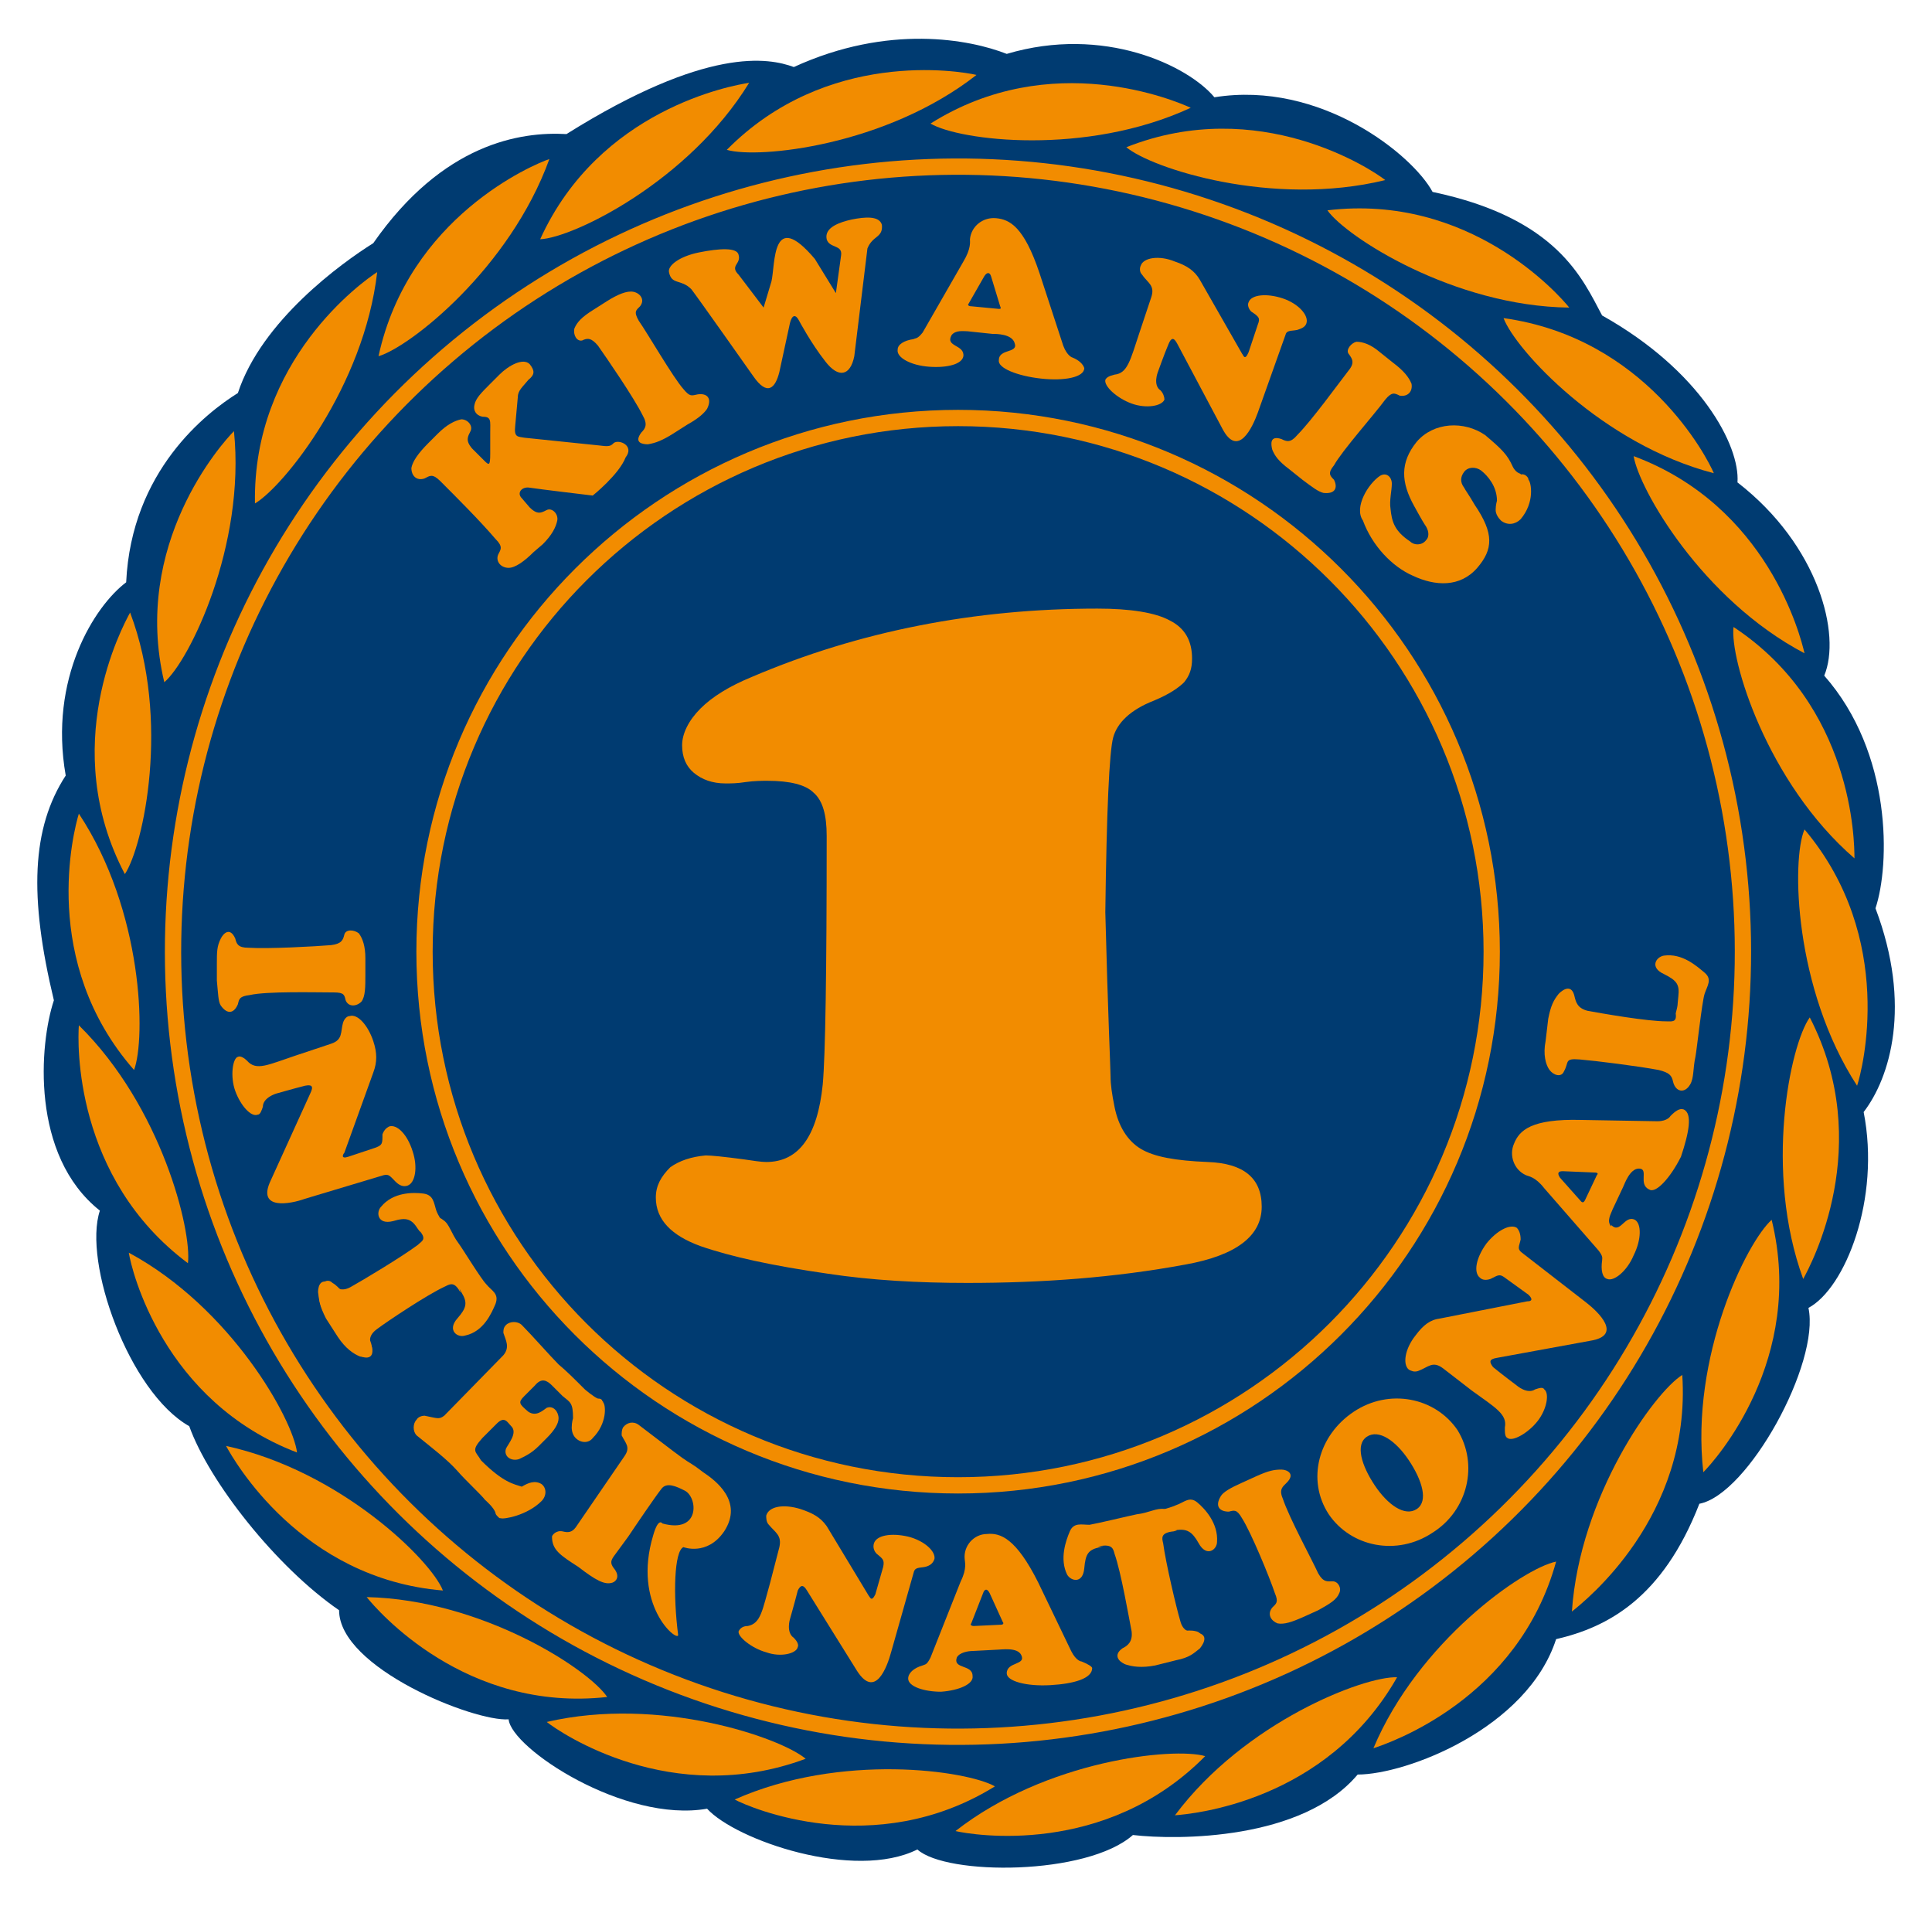 <?xml version="1.0" encoding="utf-8"?>
<!-- Generator: Adobe Illustrator 26.5.0, SVG Export Plug-In . SVG Version: 6.00 Build 0)  -->
<svg version="1.1" id="Calque_1" xmlns="http://www.w3.org/2000/svg" xmlns:xlink="http://www.w3.org/1999/xlink" x="0px" y="0px"
	 viewBox="0 0 147 145" style="enable-background:new 0 0 147 145;" xml:space="preserve">
<style type="text/css">
	.st0{fill:#003B71;}
	.st1{fill:none;stroke:#F28C00;stroke-width:1.239;stroke-miterlimit:10;}
	.st2{fill:#F28C00;}
</style>
<g>
	<path class="st0" d="M142.7,69.1c1.1-3.3,1.3-11.8-3.9-17.7c1.3-3.1-0.4-9.9-6.6-14.7c0.2-2.8-2.8-8.5-10.3-12.7
		c-1.5-2.8-3.4-7.4-12.9-9.4c-1.5-2.8-8.5-8.5-16.6-7.2C90.4,5,84,1.9,76.6,4.1c-2.8-1.1-9-2.3-16.2,1c-1.9-0.7-6.6-1.6-17.3,5.1
		c-3.5-0.2-9.4,0.7-14.7,8.3c-2.4,1.5-8.5,5.9-10.3,11.4c-2.4,1.5-8.1,5.9-8.5,14.4C7.2,46.1,3.7,51.6,5,59
		C2.4,63,2.2,68.2,4.1,76.1c-1.1,3.3-1.8,11.8,3.5,16c-1.3,3.9,2.2,13.8,6.8,16.4c1.5,4.2,6.6,10.7,11.4,14c0,4.4,10.3,8.5,12.9,8.3
		c0.2,2.2,8.8,7.9,15.1,6.8c2.2,2.4,11.2,5.5,16,3.1c2.2,2,12.9,2,16.4-1.1c0,0,0,0,0,0c3.4,0.4,12.9,0.4,17.1-4.6
		c3.7,0,12.9-3.5,15.1-10.3c3.9-0.9,8.1-3.1,10.9-10.3c3.7-0.7,9.2-10.7,8.3-14.9c2.8-1.5,5.5-8.3,4.2-14.9
		C143.8,82,145.5,76.5,142.7,69.1z"/>
	<g>
		
			<ellipse transform="matrix(0.334 -0.943 0.943 0.334 -19.731 116.964)" class="st1" cx="72.9" cy="72.4" rx="59.7" ry="59.7"/>
	</g>
	<g>
		<path class="st1" d="M72.9,113c22.4,0,40.6-18.2,40.6-40.6S95.3,31.8,72.9,31.8c-22.4,0-40.6,18.2-40.6,40.6S50.4,113,72.9,113z"
			/>
	</g>
	<path class="st2" d="M41.8,12.1c-1.2,0.4-10.7,4.4-13,15C31.2,26.4,38.8,20.4,41.8,12.1z"/>
	<path class="st2" d="M57,6.3c-1.3,0.2-11.4,2-15.9,11.9C43.6,18.1,52.4,13.8,57,6.3z"/>
	<path class="st2" d="M28.7,20.7c-1.1,0.7-9.5,6.7-9.3,17.6C21.6,37,27.7,29.4,28.7,20.7z"/>
	<path class="st2" d="M17.8,32.8c-0.9,0.9-7.8,8.6-5.3,19.1C14.4,50.3,18.7,41.5,17.8,32.8z"/>
	<path class="st2" d="M9.9,46.6c-0.6,1.1-5.5,10.2-0.4,19.9C10.9,64.4,13,54.8,9.9,46.6z"/>
	<path class="st2" d="M6,61.9C5.6,63.2,3,73.2,10.2,81.4C11.1,79,10.9,69.3,6,61.9z"/>
	<path class="st2" d="M6,78c-0.1,1.3-0.4,11.6,8.3,18.1C14.6,93.6,12.3,84.2,6,78z"/>
	<path class="st2" d="M9.8,95.3c0.2,1.3,2.6,11.3,12.8,15.2C22.3,108,17.6,99.5,9.8,95.3z"/>
	<path class="st2" d="M17.2,110c0.6,1.1,5.7,10.1,16.5,11C32.8,118.7,25.9,111.9,17.2,110z"/>
	<path class="st2" d="M27.9,121.5c0.8,1,7.5,8.8,18.3,7.6C44.8,127,36.7,121.7,27.9,121.5z"/>
	<path class="st2" d="M41.6,131c1,0.8,9.5,6.6,19.7,2.8C59.4,132.2,50.2,129,41.6,131z"/>
	<path class="st2" d="M55.9,136.9c1.1,0.6,10.6,4.7,19.8-1C73.6,134.7,64,133.3,55.9,136.9z"/>
	<path class="st2" d="M72.7,139.3c1.3,0.3,11.4,2,19-5.7C89.3,132.9,79.6,133.9,72.7,139.3z"/>
	<path class="st2" d="M89.4,138.1c1.3-0.1,11.5-1,16.9-10.5C103.8,127.5,94.7,131,89.4,138.1z"/>
	<path class="st2" d="M104.5,133c1.2-0.4,11-3.7,13.9-14.2C115.9,119.3,107.9,124.9,104.5,133z"/>
	<path class="st2" d="M119.6,122.6c1-0.8,9.1-7.2,8.4-18C125.9,105.9,120.2,113.8,119.6,122.6z"/>
	<path class="st2" d="M129.6,112c0.9-0.9,7.8-8.6,5.2-19.2C132.9,94.5,128.6,103.2,129.6,112z"/>
	<path class="st2" d="M137.2,97.3c0.6-1.1,5.5-10.2,0.5-19.9C136.2,79.5,134.2,89.1,137.2,97.3z"/>
	<path class="st2" d="M141.3,82.6c0.4-1.2,3-11.2-4-19.5C136.3,65.4,136.5,75.2,141.3,82.6z"/>
	<path class="st2" d="M141.1,65.3c0-1.3-0.1-11.6-9.2-17.6C131.6,50.1,134.4,59.5,141.1,65.3z"/>
	<path class="st2" d="M137.3,49.7c-0.3-1.3-2.8-11.2-13-15C124.7,37.2,129.5,45.6,137.3,49.7z"/>
	<path class="st2" d="M130.4,36c-0.5-1.2-5.2-10.3-16-11.8C115.3,26.6,121.9,33.8,130.4,36z"/>
	<path class="st2" d="M119.4,23.4c-0.8-1-7.6-8.7-18.4-7.4C102.4,18,110.6,23.3,119.4,23.4z"/>
	<path class="st2" d="M105.4,13.7c-1-0.8-9.6-6.5-19.7-2.5C87.6,12.8,96.8,15.8,105.4,13.7z"/>
	<path class="st2" d="M90.6,8.2C89.5,7.7,80,3.6,70.8,9.4C73,10.7,82.6,11.9,90.6,8.2z"/>
	<path class="st2" d="M74.3,5.7c-1.3-0.3-11.4-2-19,5.7C57.7,12.1,67.4,11.1,74.3,5.7z"/>
	<path class="st2" d="M115.1,35.5c0.3,0.6,0.7,0.5,0.6,0.6c0.3-0.1,0.6,0.2,0.6,0.4c0.2,0.2,0.5,1.7-0.6,3c-0.4,0.4-1,0.5-1.5,0.1
		c-0.2-0.2-0.4-0.5-0.4-0.8c0-0.4,0.1-0.7,0.1-0.7c0-1.1-0.7-1.9-1.2-2.3c-0.4-0.3-1-0.3-1.3,0.1c-0.3,0.4-0.3,0.8,0,1.2
		c0.1,0.2,0.4,0.6,0.8,1.3c1.5,2.2,1.4,3.4,0.2,4.8c-1.3,1.5-3.2,1.4-4.9,0.6c-1.6-0.7-3.1-2.3-3.8-4.2c-0.7-1,0.4-2.8,1.3-3.4
		c0.5-0.3,0.9,0.1,0.9,0.6c0,0.5-0.2,1.3-0.1,1.9c0.1,1,0.3,1.7,1.5,2.5c0.3,0.3,0.9,0.3,1.2-0.1c0.3-0.3,0.2-0.8-0.1-1.2
		c0,0-0.2-0.3-0.8-1.4c-1-1.8-1.1-3.3,0.2-4.9c1.3-1.5,3.6-1.6,5.2-0.5C114.3,34.2,114.7,34.6,115.1,35.5z"/>
	<path class="st2" d="M126.8,77.7c-1.5,0-4.9-0.6-6-0.8c-0.8-0.2-0.9-0.7-1-1.1c-0.2-0.9-0.8-0.6-1.2-0.2c-0.4,0.5-0.6,0.9-0.8,1.9
		l-0.2,1.7c-0.2,1,0,1.8,0.3,2.2c0.3,0.4,0.9,0.6,1.1,0.1c0.4-0.7,0-1,1.2-0.9c1.2,0.1,4.4,0.5,6,0.8c0.8,0.2,1,0.4,1.1,0.9
		c0.2,0.8,0.9,0.9,1.3,0.2c0.3-0.5,0.2-1.2,0.4-2.1c0.1-0.5,0.5-4.2,0.7-4.8c0.2-0.6,0.6-1.1,0-1.6c-0.6-0.5-1.7-1.5-3.1-1.3
		c-0.6,0.1-1.1,0.9,0,1.4c1,0.5,1.2,0.8,1.1,1.7c-0.1,0.9,0,0.5-0.2,1.3C127.6,77.8,127.2,77.7,126.8,77.7z"/>
	<path class="st2" d="M36.6,111.1c-0.4-0.7-0.8-0.7,0.1-1.7l1.1-1.1c0.6-0.6,0.8-0.1,1.1,0.2c0.5,0.5-0.2,1.3-0.4,1.7
		c-0.2,0.6,0.4,1,1,0.8c0.4-0.2,0.9-0.4,1.5-1l0.6-0.6c0.6-0.6,0.9-1.1,0.9-1.5c0-0.5-0.4-1-0.9-0.8c-0.3,0.2-0.8,0.7-1.4,0.3
		c-0.7-0.6-0.8-0.7-0.3-1.2l0.8-0.8c0.5-0.6,0.9-0.4,1.3,0l0.8,0.8c0.6,0.5,0.8,0.5,0.8,1.7c0,0-0.1,0.3-0.1,0.7
		c0,0.3,0.1,0.6,0.3,0.8c0.4,0.4,1,0.4,1.3,0c1.1-1.1,1-2.5,0.8-2.7c0-0.1-0.1-0.1-0.1-0.2c-0.1-0.1-0.2-0.1-0.3-0.1
		c-0.3-0.1-1-0.7-1-0.7c-0.8-0.8-1.4-1.4-2-1.9c-0.6-0.6-2.1-2.3-2.8-3c-0.3-0.3-0.9-0.3-1.2,0c-0.2,0.2-0.2,0.4-0.2,0.6
		c0.2,0.6,0.5,1.1,0,1.7l-4.5,4.6c-0.4,0.3-0.5,0.2-1.5,0c-0.2,0-0.5,0.1-0.6,0.3c-0.3,0.3-0.3,0.9,0,1.2c1.1,0.9,2.3,1.8,3.1,2.7
		c0.6,0.7,1.8,1.8,2.1,2.2c0,0,0.7,0.6,0.8,1c0,0.1,0.1,0.2,0.2,0.3c0.1,0.1,0.1,0.1,0.2,0.1c0.2,0.1,2-0.2,3.1-1.3
		c0.4-0.4,0.4-1,0-1.3c-0.5-0.3-1-0.1-1.5,0.2C39.1,112.9,38.3,112.8,36.6,111.1z"/>
	<path class="st2" d="M52,29.6c0.5,0.6,0.6,0.5,1.1,0.4c0.7-0.1,1.1,0.3,0.7,1.1c-0.2,0.3-0.6,0.7-1.5,1.2L51.2,33
		c-0.8,0.5-1.3,0.7-1.9,0.8c-0.4,0-1.1-0.1-0.5-0.9c0.3-0.3,0.5-0.6,0.1-1.3c-0.7-1.4-2.7-4.3-3.4-5.3c-0.5-0.6-0.8-0.6-1.2-0.4
		c-0.4,0.1-0.7-0.4-0.6-0.9c0.2-0.5,0.6-0.9,1.4-1.4l1.1-0.7c0.8-0.5,1.5-0.8,2-0.7c0.5,0.1,0.9,0.6,0.5,1.1
		c-0.3,0.3-0.5,0.4-0.1,1.1C49.3,25.4,51.2,28.7,52,29.6z"/>
	<path class="st2" d="M62,19.7l1.6,2.6l0.4-2.9c0.1-0.8-0.9-0.5-1.1-1.2c-0.2-0.9,1-1.3,1.9-1.5c1-0.2,2.1-0.3,2.3,0.4
		c0.1,1-0.7,0.8-1.1,1.8l-1,8.2c-0.3,1.5-1.2,1.7-2.2,0.4c-1.1-1.4-2-3.1-2-3.1c-0.2-0.4-0.5-0.6-0.7,0.2l-0.8,3.7
		c-0.3,1.2-0.9,1.9-2,0.3c0,0-4.3-6.1-4.7-6.6c-0.8-0.8-1.5-0.3-1.7-1.3c-0.1-0.5,0.8-1.2,2.3-1.5c1.5-0.3,2.9-0.4,3,0.2
		c0.2,0.7-0.7,0.8,0,1.5l1.9,2.5l0.6-2C59,20.1,58.7,15.8,62,19.7z"/>
	<path class="st2" d="M101.5,35.4c-0.5,0.6-0.3,0.8,0,1.1c0.3,0.6,0.1,1.1-0.8,1c-0.4-0.1-0.8-0.4-1.6-1l-1-0.8
		c-0.8-0.6-1.1-1-1.3-1.5c-0.1-0.4-0.2-1.1,0.7-0.8c0.4,0.2,0.7,0.3,1.2-0.3c1.1-1.1,3.2-4,3.9-4.9c0.5-0.6,0.3-0.9,0-1.3
		c-0.2-0.3,0.2-0.8,0.6-0.9c0.5,0,1.1,0.2,1.8,0.8l1,0.8c0.8,0.6,1.2,1.1,1.4,1.6c0.1,0.6-0.3,1-0.9,0.9c-0.4-0.2-0.6-0.3-1.1,0.3
		C104.6,31.5,102.1,34.3,101.5,35.4z"/>
	<path class="st2" d="M81.6,27.2c0,0-0.4-0.1-0.7-0.9l-1.8-5.5c-1.2-3.6-2.3-4.1-3.3-4.2c-1-0.1-1.9,0.6-2,1.6
		c0,0.2,0.1,0.7-0.5,1.7l-3.1,5.4c-0.4,0.5-0.5,0.4-0.7,0.5c-0.7,0.1-1.2,0.4-1.2,0.8c-0.1,0.6,1,1.2,2.4,1.3
		c1.4,0.1,2.5-0.2,2.6-0.8c0.1-0.9-1.4-0.7-0.9-1.6c0.3-0.4,0.9-0.3,1.2-0.3l1.9,0.2c0.3,0,1.5,0,1.7,0.7c0.3,0.8-1.2,0.4-1.2,1.3
		c-0.1,0.6,1.4,1.2,3.2,1.4c1.8,0.2,3.3-0.1,3.3-0.8C82.4,27.7,82.1,27.4,81.6,27.2z M76,23.5l-2.1-0.2c-0.2,0-0.3-0.1-0.2-0.2
		l1.2-2.1c0.2-0.3,0.4-0.3,0.5,0l0.7,2.3C76.2,23.5,76.1,23.5,76,23.5z"/>
	<path class="st2" d="M51.6,124.4c-0.1,0.5-3.5-2.3-1.9-7.6c0.4-1.4,0.7-0.9,0.7-0.9c2.9,0.8,2.7-2,1.7-2.5
		c-0.6-0.3-1.4-0.7-1.8-0.1c-0.4,0.5-1.9,2.7-2.5,3.6l-1.1,1.5c-0.2,0.3-0.3,0.5,0,0.9c0.5,0.6,0.2,1-0.1,1.1
		c-0.6,0.2-1.3-0.2-2.6-1.2c-1.4-0.9-2-1.3-2-2.3c0-0.1,0.3-0.5,0.8-0.4c0.4,0.1,0.7,0.1,1-0.3l3.7-5.4c0.5-0.7,0.1-1-0.2-1.6
		c0-0.2,0-0.4,0.1-0.6c0.3-0.4,0.8-0.5,1.2-0.2c0.8,0.6,2.6,2,3.3,2.5c0.7,0.5,0.7,0.4,1.6,1.1c0.9,0.6,3.1,2.2,1.6,4.5
		c-1.3,1.9-3.1,1.2-3.1,1.2C51.3,118,51.2,121.3,51.6,124.4z"/>
	<path class="st2" d="M82.3,126.4c0,0-0.4,0-0.8-0.8l-2.5-5.2c-1.7-3.4-2.9-3.8-3.9-3.7c-1,0-1.8,0.9-1.7,1.9c0,0.2,0.2,0.7-0.3,1.7
		l-2.3,5.8c-0.3,0.6-0.4,0.5-0.6,0.6c-0.7,0.2-1.1,0.6-1.1,1c0,0.6,1.2,1,2.5,1c1.4-0.1,2.5-0.6,2.4-1.2c0-0.9-1.5-0.5-1.2-1.4
		c0.2-0.4,0.9-0.5,1.2-0.5l1.9-0.1c0.3,0,1.5-0.2,1.8,0.4c0.4,0.8-1.1,0.5-1.1,1.4c0,0.6,1.5,1,3.3,0.9c1.8-0.1,3.2-0.5,3.2-1.3
		C83.1,126.8,82.8,126.6,82.3,126.4z M76.2,123.6l-2.1,0.1c-0.2,0-0.3-0.1-0.2-0.2l0.9-2.3c0.1-0.3,0.3-0.4,0.5,0l1,2.2
		C76.4,123.5,76.3,123.6,76.2,123.6z"/>
	<path class="st2" d="M110.9,108.8c-1.7-2.5-5.2-3.2-7.9-1.4c-2.7,1.8-3.6,5.2-1.9,7.8c1.7,2.5,5.2,3.2,7.9,1.4
		C111.7,114.9,112.5,111.4,110.9,108.8z M107.8,114.8c-0.9,0.6-2.2-0.3-3.2-1.8c-1-1.5-1.5-3.1-0.6-3.7c0.9-0.6,2.2,0.3,3.2,1.8
		C108.2,112.6,108.7,114.2,107.8,114.8z"/>
	<path class="st2" d="M94.5,115.5c-0.4-0.7-0.6-0.6-1-0.5c-0.7,0-1.1-0.4-0.6-1.2c0.2-0.3,0.7-0.6,1.6-1l1.1-0.5
		c0.9-0.4,1.3-0.5,1.9-0.5c0.4,0,1.1,0.3,0.4,1c-0.3,0.3-0.6,0.5-0.3,1.2c0.5,1.5,2.2,4.6,2.7,5.7c0.4,0.7,0.7,0.6,1.1,0.6
		c0.4,0,0.7,0.5,0.5,0.9c-0.2,0.5-0.7,0.8-1.6,1.3l-1.1,0.5c-0.9,0.4-1.5,0.6-2,0.5c-0.5-0.2-0.8-0.7-0.4-1.2
		c0.3-0.3,0.5-0.4,0.2-1.1C96.6,120,95.2,116.6,94.5,115.5z"/>
	<path class="st2" d="M128.1,84.4c-0.3-0.1-0.6,0.1-1,0.5c0,0-0.2,0.4-1,0.4l-5.8-0.1c-3.8-0.1-4.7,0.8-5.1,1.8
		c-0.4,0.9,0,2,0.9,2.4c0.2,0.1,0.7,0.1,1.4,1l4.1,4.7c0.4,0.5,0.3,0.6,0.3,0.8c-0.1,0.7,0,1.3,0.4,1.4c0.5,0.2,1.5-0.6,2-1.8
		c0.6-1.2,0.6-2.4,0.1-2.7c-0.8-0.4-1.1,1.1-1.8,0.4l0,0.1c-0.4-0.4,0-1,0.1-1.3l0.8-1.7c0.1-0.2,0.5-1.4,1.2-1.4
		c0.8,0-0.1,1.2,0.8,1.6c0.5,0.3,1.6-0.9,2.4-2.5C128.5,86.2,128.8,84.7,128.1,84.4z M121.5,89.4l-0.9,1.9c-0.1,0.2-0.2,0.2-0.3,0.1
		l-1.6-1.8c-0.2-0.3-0.2-0.5,0.2-0.5l2.4,0.1C121.6,89.2,121.6,89.3,121.5,89.4z"/>
	<path class="st2" d="M84.8,118.2c0.5,1.4,1.1,4.9,1.3,5.9c0.1,0.8-0.3,1.1-0.7,1.3c-0.7,0.5-0.3,1,0.2,1.2c0.6,0.1,1,0.2,2.1,0.1
		l1.6-0.4c1-0.2,1.6-0.7,2-1.1c0.3-0.4,0.2-1-0.3-1.1c-0.8-0.2-1,0.3-1.3-0.8c-0.3-1.2-1.1-4.3-1.3-5.9c-0.1-0.8,0-1.1,0.4-1.3
		c0.7-0.4,0.5-1.2-0.2-1.3c-0.6-0.1-1.2,0.3-2.1,0.4c-0.5,0.1-3,0.7-3.6,0.8c-0.6,0-1.2-0.2-1.5,0.5c-0.3,0.7-0.8,2.1-0.2,3.3
		c0.3,0.5,1.2,0.7,1.3-0.5c0.1-1.1,0.3-1.4,1.2-1.6c0.8-0.2-0.7,0.1,0.1-0.1C84.6,117.5,84.7,117.8,84.8,118.2z"/>
	<path class="st2" d="M88.5,117.4c0.2,1.5,1,4.9,1.3,5.9c0.2,0.8,0.7,0.9,1.2,0.9c0.9,0.1,0.7,0.7,0.3,1.2c-0.5,0.4-0.8,0.7-1.8,0.9
		l-1.6,0.4c-1,0.2-1.8,0.1-2.3-0.1c-0.5-0.3-0.6-0.8-0.2-1.1c0.6-0.5,1-0.1,0.8-1.3c-0.2-1.2-0.8-4.3-1.3-5.9c-0.2-0.8-0.5-1-0.9-1
		c-0.8-0.1-1-0.8-0.3-1.3c0.5-0.3,1.2-0.3,2.1-0.5c0.5-0.1,3.1-0.7,3.7-1c0.6-0.2,1-0.7,1.6-0.2c0.6,0.5,1.6,1.6,1.5,3
		c0,0.6-0.8,1.2-1.4,0.1c-0.5-0.9-0.9-1.1-1.7-1c-0.9,0.1,0.6-0.1-0.2,0.1C88.3,116.6,88.4,117,88.5,117.4z"/>
	<path class="st2" d="M31.8,94.7c-1.2,0.9-4.2,2.7-5.1,3.2c-0.7,0.4-1.1,0.1-1.5-0.2c-0.7-0.5-1,0-1,0.6c0.1,0.7,0.1,1,0.6,2
		l0.9,1.4c0.6,0.9,1.2,1.3,1.7,1.5c0.5,0.1,1-0.1,0.9-0.7c-0.1-0.8-0.6-0.8,0.3-1.5c1-0.7,3.6-2.5,5.1-3.2c0.7-0.4,1-0.4,1.4,0
		c0.7,0.5,1.3,0.1,1.1-0.7c-0.1-0.6-0.6-1-1.1-1.9c-0.3-0.5-1.7-2.5-1.9-3.1c-0.2-0.6-0.2-1.2-1-1.3c-0.8-0.1-2.3-0.1-3.2,1
		c-0.4,0.4-0.3,1.4,0.9,1.1c1-0.3,1.4-0.2,1.9,0.6c0.5,0.7-0.3-0.6,0.1,0.1C32.5,94.3,32.1,94.4,31.8,94.7z"/>
	<path class="st2" d="M33.8,97.9c-1.3,0.6-4.3,2.6-5.1,3.2c-0.7,0.5-0.6,1-0.4,1.4c0.2,0.9-0.5,0.9-1,0.6c-0.6-0.4-0.9-0.5-1.5-1.4
		l-0.9-1.4c-0.6-0.9-0.7-1.6-0.6-2.2c0.1-0.5,0.6-0.9,1-0.5c0.7,0.4,0.5,0.9,1.5,0.3c1.1-0.6,3.8-2.2,5.1-3.2
		c0.7-0.5,0.8-0.8,0.7-1.2c-0.2-0.8,0.5-1.2,1.1-0.7c0.5,0.3,0.6,1,1.2,1.8c0.3,0.4,1.7,2.7,2.1,3.1c0.4,0.5,1,0.7,0.7,1.5
		c-0.3,0.7-0.9,2.1-2.3,2.4c-0.6,0.2-1.4-0.4-0.6-1.3c0.7-0.8,0.8-1.2,0.3-2c-0.4-0.8,0.2,0.5-0.2-0.2
		C34.5,97.5,34.2,97.7,33.8,97.9z"/>
	<path class="st2" d="M66.1,121.4c0.1,0.1,0.2,0.5,0.5-0.1l0.6-2.1c0.1-0.5,0-0.6-0.5-1c-0.2-0.2-0.3-0.5-0.2-0.8
		c0.2-0.6,1.3-0.8,2.6-0.5c1.2,0.3,2.1,1.1,2,1.7c-0.1,0.3-0.3,0.5-0.7,0.6c-0.5,0.1-0.8,0-0.9,0.5l-1.7,6c-0.3,1.1-1.2,3.6-2.6,1.4
		l-3.8-6.1c-0.3-0.5-0.5-0.4-0.7,0c-0.2,0.8-0.6,2.2-0.6,2.2s-0.3,1,0.3,1.4c0.2,0.2,0.4,0.5,0.3,0.7c-0.1,0.5-1.3,0.8-2.4,0.4
		c-1.1-0.3-2.2-1.2-2.1-1.6c0.1-0.2,0.3-0.4,0.7-0.4c1-0.2,1.1-1.2,1.7-3.3l0.7-2.7c0.2-0.9-0.3-1.1-0.8-1.7
		c-0.2-0.2-0.2-0.5-0.2-0.7c0.2-0.7,1.3-0.9,2.6-0.5c0.9,0.3,1.5,0.6,2,1.3L66.1,121.4"/>
	<path class="st2" d="M26.2,87.7c-0.1,0.1-0.3,0.5,0.3,0.3l2.1-0.7c0.5-0.2,0.5-0.3,0.5-1c0.1-0.3,0.3-0.5,0.5-0.6
		c0.6-0.2,1.4,0.6,1.8,1.9c0.4,1.2,0.2,2.4-0.4,2.6c-0.3,0.1-0.6,0-0.9-0.3c-0.4-0.4-0.5-0.6-0.9-0.5l-6,1.8
		c-1.1,0.4-3.7,0.9-2.6-1.4l3-6.6c0.3-0.6,0.1-0.7-0.4-0.6c-0.8,0.2-2.2,0.6-2.2,0.6s-1,0.3-1,1c-0.1,0.3-0.2,0.6-0.4,0.6
		c-0.5,0.2-1.3-0.7-1.7-1.8c-0.4-1.1-0.2-2.5,0.2-2.6c0.2-0.1,0.5,0.1,0.7,0.3c0.7,0.8,1.6,0.3,3.7-0.4l2.7-0.9
		c0.9-0.3,0.7-0.9,0.9-1.6c0.1-0.3,0.3-0.5,0.5-0.5c0.6-0.2,1.4,0.7,1.8,1.9c0.3,0.9,0.3,1.6,0,2.4L26.2,87.7"/>
	<path class="st2" d="M116.2,99c0.1,0,0.6,0,0.1-0.5l-1.8-1.3c-0.4-0.3-0.5-0.2-1.1,0.1c-0.3,0.1-0.6,0.1-0.8-0.1
		c-0.5-0.4-0.3-1.5,0.5-2.6c0.8-1,1.8-1.5,2.3-1.2c0.2,0.2,0.3,0.5,0.3,0.9c-0.1,0.5-0.3,0.7,0.1,1l4.9,3.8c0.9,0.7,2.8,2.5,0.3,2.9
		l-7.1,1.3c-0.6,0.1-0.6,0.3-0.3,0.7c0.6,0.5,1.8,1.4,1.8,1.4s0.8,0.7,1.4,0.3c0.3-0.1,0.6-0.2,0.7,0c0.4,0.3,0.2,1.5-0.5,2.4
		c-0.7,0.9-1.9,1.6-2.3,1.3c-0.2-0.1-0.2-0.4-0.2-0.8c0.2-1-0.7-1.5-2.5-2.8l-2.2-1.7c-0.8-0.6-1.1-0.1-1.9,0.2
		c-0.3,0.1-0.5,0-0.7-0.1c-0.5-0.4-0.3-1.6,0.5-2.6c0.6-0.8,1.1-1.2,1.9-1.3L116.2,99"/>
	<path class="st2" d="M45.1,37.7c0,0-4.2-0.5-4.8-0.6c-0.6-0.1-1,0.4-0.6,0.8l0.6,0.7c0.6,0.6,0.9,0.4,1.3,0.2
		c0.4-0.2,0.9,0.3,0.8,0.8c-0.1,0.5-0.4,1.1-1.1,1.8L40.6,42c-0.7,0.7-1.4,1.2-1.9,1.2c-0.6,0-1-0.5-0.8-1c0.2-0.4,0.4-0.6-0.2-1.2
		c-1.2-1.4-2.9-3.1-4.2-4.4c-0.6-0.6-0.8-0.4-1.2-0.2c-0.6,0.2-1-0.2-1-0.8c0.1-0.5,0.5-1.1,1.3-1.9l0.7-0.7c0.7-0.7,1.3-1,1.8-1.1
		c0.5,0,0.9,0.5,0.7,0.9c-0.2,0.4-0.4,0.7,0.1,1.3l0.9,0.9c0.4,0.4,0.5,0.5,0.5-0.5l0-1.6c0-0.9,0.1-1.2-0.6-1.2
		c-0.5-0.1-0.7-0.5-0.6-0.9c0.1-0.5,0.5-0.9,1.2-1.6l0.7-0.7c0.7-0.7,1.8-1.3,2.3-0.8c0.4,0.5,0.4,0.8-0.1,1.2
		c-0.4,0.5-0.8,0.8-0.8,1.3l-0.2,2.2c-0.1,0.9,0.2,0.8,0.7,0.9l5.8,0.6c0.7,0.1,0.8,0,1-0.2c0.4-0.3,1.6,0.2,0.9,1.1
		C47.1,36.1,45.1,37.7,45.1,37.7z"/>
	<path class="st2" d="M94.5,26.9c0.1,0.1,0.2,0.6,0.5-0.1l0.7-2.1c0.2-0.5,0.1-0.6-0.5-1C95,23.5,94.9,23.2,95,23
		c0.2-0.6,1.4-0.7,2.6-0.3c1.2,0.4,2,1.3,1.8,1.9c-0.1,0.3-0.4,0.4-0.7,0.5c-0.5,0.1-0.8,0-0.9,0.4l-2.1,5.9
		c-0.4,1.1-1.5,3.5-2.7,1.2l-3.4-6.4c-0.3-0.6-0.5-0.5-0.7,0c-0.3,0.7-0.8,2.1-0.8,2.1s-0.4,1,0.2,1.4c0.2,0.2,0.3,0.5,0.3,0.7
		c-0.2,0.5-1.4,0.7-2.5,0.3c-1.1-0.4-2.1-1.3-2-1.8c0.1-0.2,0.3-0.3,0.7-0.4c1-0.1,1.2-1.1,1.9-3.2l0.9-2.7c0.3-0.9-0.3-1.1-0.7-1.7
		c-0.2-0.2-0.2-0.5-0.1-0.7c0.2-0.6,1.4-0.8,2.6-0.3c0.9,0.3,1.5,0.7,1.9,1.4L94.5,26.9"/>
	<path class="st2" d="M19,75.7c-0.8,0.1-0.8,0.3-0.9,0.7c-0.3,0.7-0.8,0.8-1.3,0.1c-0.2-0.3-0.2-0.9-0.3-1.9l0-1.2c0-1,0-1.4,0.3-2
		c0.2-0.4,0.7-0.9,1.1,0c0.1,0.4,0.2,0.7,1,0.7c1.5,0.1,5.1-0.1,6.3-0.2c0.8-0.1,0.9-0.4,1-0.8c0.1-0.4,0.7-0.4,1.1-0.1
		c0.3,0.4,0.5,1,0.5,1.9l0,1.2c0,1,0,1.7-0.3,2.1c-0.4,0.4-1,0.4-1.2-0.1c-0.1-0.4-0.1-0.6-0.9-0.6C24,75.5,20.3,75.4,19,75.7z"/>
	<g>
		<path class="st2" d="M53.7,87.9c0.4,0,1.4,0.1,2.9,0.3c0.7,0.1,1.3,0.2,1.7,0.2c2.5,0,3.9-2,4.3-5.9c0.2-2.2,0.3-8.5,0.3-18.9
			c0-1.6-0.3-2.7-1-3.3c-0.6-0.6-1.8-0.9-3.5-0.9c-0.4,0-1,0-1.7,0.1c-0.6,0.1-1.1,0.1-1.5,0.1c-1,0-1.8-0.3-2.4-0.8
			c-0.6-0.5-0.9-1.2-0.9-2.1c0-0.9,0.5-1.9,1.4-2.8c0.9-0.9,2.2-1.7,3.9-2.4c8.2-3.5,17-5.2,26.3-5.2c2.5,0,4.4,0.3,5.5,0.9
			c1.2,0.6,1.7,1.6,1.7,2.9c0,0.8-0.2,1.3-0.6,1.8c-0.4,0.4-1.1,0.9-2.3,1.4C86,54,85,55,84.7,56.1s-0.5,5.6-0.6,13.3
			c0.2,7.8,0.4,12,0.4,12.5c0,0.6,0.1,1.3,0.3,2.3c0.3,1.5,1,2.6,2,3.2c1,0.6,2.6,0.9,5.1,1c2.7,0.1,4.1,1.2,4.1,3.4
			c0,2.2-1.9,3.7-5.8,4.4c-5.4,1-10.9,1.4-16.6,1.4c-3.7,0-7.3-0.2-10.6-0.7c-4.2-0.6-7.4-1.3-9.7-2.1c-2.2-0.8-3.4-2-3.4-3.7
			c0-0.9,0.4-1.6,1.1-2.3C51.7,88.3,52.6,88,53.7,87.9z"/>
	</g>
</g>
</svg>
